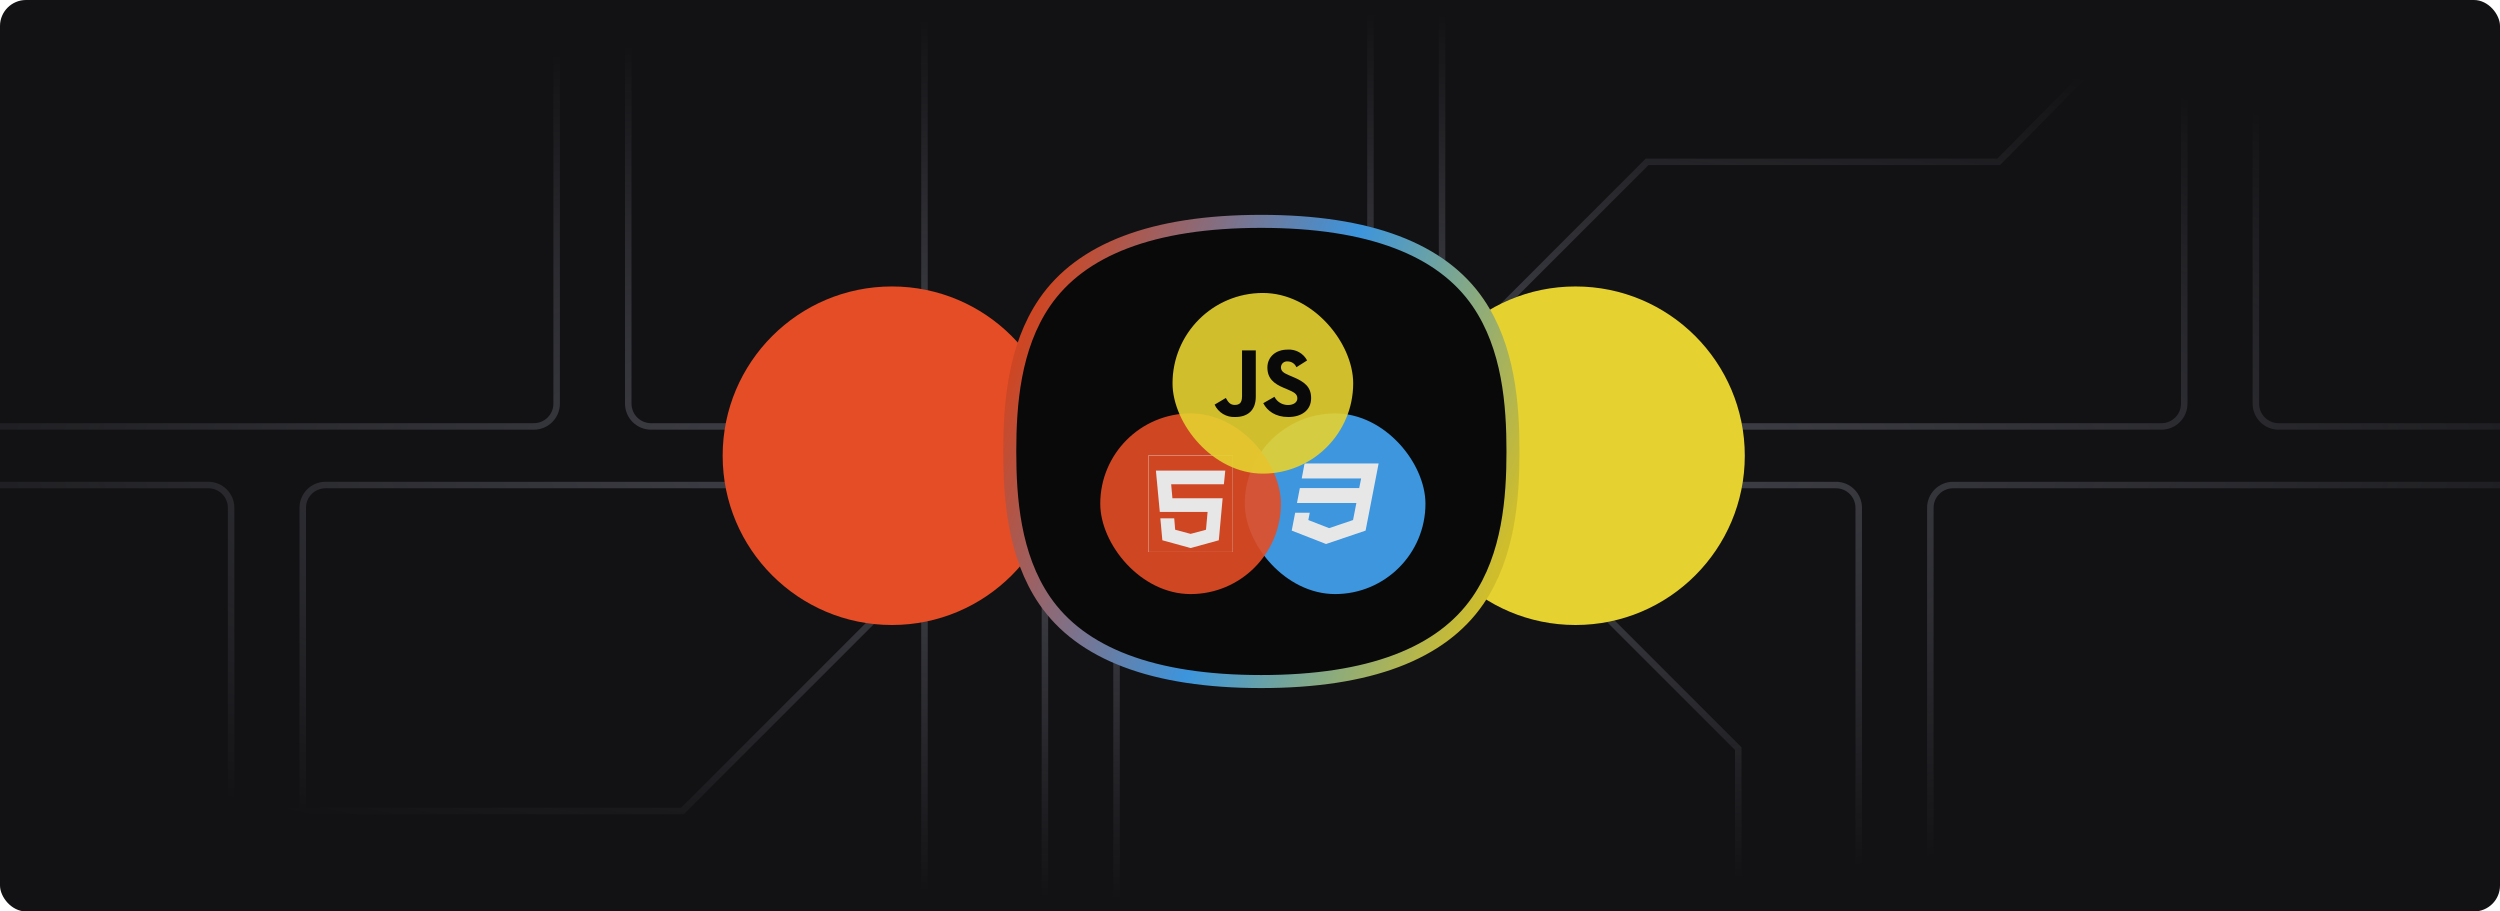<svg width="384" height="140" viewBox="0 0 384 140" fill="none" xmlns="http://www.w3.org/2000/svg">
<g clip-path="url(#clip0_4053_4841)">
<rect width="384" height="140" rx="4" fill="#121214"/>
<path fill-rule="evenodd" clip-rule="evenodd" d="M82 -4H-25C-26.657 -4 -28 -2.657 -28 -1V62C-28 63.657 -26.657 65 -25 65H82C83.657 65 85 63.657 85 62V-1C85 -2.657 83.657 -4 82 -4ZM-25 -5C-27.209 -5 -29 -3.209 -29 -1V62C-29 64.209 -27.209 66 -25 66H82C84.209 66 86 64.209 86 62V-1C86 -3.209 84.209 -5 82 -5H-25ZM457 -4H350C348.343 -4 347 -2.657 347 -1V62C347 63.657 348.343 65 350 65H457C458.657 65 460 63.657 460 62V-1C460 -2.657 458.657 -4 457 -4ZM350 -5C347.791 -5 346 -3.209 346 -1V62C346 64.209 347.791 66 350 66H457C459.209 66 461 64.209 461 62V-1C461 -3.209 459.209 -5 457 -5H350ZM321.5 10.675V-3H320.5V10.47L306.791 24.357H253H252.793L252.646 24.504L223.004 54.147L223.711 54.853L253.207 25.357H307H307.209L307.356 25.208L321.356 11.027L321.5 10.88V10.675ZM105.174 124.925L141.5 88.599V140H142.5V87.599L155.099 75H157C158.657 75 160 76.343 160 78V141C160 142.657 158.657 144 157 144H50C48.343 144 47 142.657 47 141V125.071H104.82H105.027L105.174 124.925ZM35 124.071H19.27H19.062L18.916 124.218L1.636 141.5H-14V142.5H1.843H2.05L2.196 142.354L19.477 125.071H35V141C35 142.657 33.657 144 32 144H-75C-76.657 144 -78 142.657 -78 141V78C-78 76.343 -76.657 75 -75 75H32C33.657 75 35 76.343 35 78V124.071ZM36 124.071V78C36 75.791 34.209 74 32 74H-75C-77.209 74 -79 75.791 -79 78V141C-79 143.209 -77.209 145 -75 145H32C34.209 145 36 143.209 36 141V125.071H46V141C46 143.209 47.791 145 50 145H157C159.209 145 161 143.209 161 141V78C161 75.791 159.209 74 157 74H156.099L159.354 70.745L158.646 70.038L154.685 74H142.5V66H207C209.209 66 211 64.209 211 62V-1C211 -3.209 209.209 -5 207 -5H100C97.791 -5 96 -3.209 96 -1V62C96 64.209 97.791 66 100 66H141.5V74H50C47.791 74 46 75.791 46 78V124.071H36ZM47 124.071V78C47 76.343 48.343 75 50 75H141.5V87.184L104.613 124.071H47ZM142.5 75V86.184L153.685 75H142.5ZM207 65H142.5V-3H141.5V65H100C98.343 65 97 63.657 97 62V-1C97 -2.657 98.343 -4 100 -4H207C208.657 -4 210 -2.657 210 -1V62C210 63.657 208.657 65 207 65ZM226.293 75L266.5 115.207V140.5H267.5V115V114.793L267.354 114.646L227.707 75H282C283.657 75 285 76.343 285 78V141C285 142.657 283.657 144 282 144H175C173.343 144 172 142.657 172 141V78C172 76.343 173.343 75 175 75H226.293ZM225.293 74H175C172.791 74 171 75.791 171 78V141C171 143.209 172.791 145 175 145H282C284.209 145 286 143.209 286 141V78C286 75.791 284.209 74 282 74H226.707L224.854 72.146L224.146 72.854L225.293 74ZM300 75H407C408.657 75 410 76.343 410 78V141C410 142.657 408.657 144 407 144H300C298.343 144 297 142.657 297 141V78C297 76.343 298.343 75 300 75ZM296 78C296 75.791 297.791 74 300 74H407C409.209 74 411 75.791 411 78V141C411 143.209 409.209 145 407 145H300C297.791 145 296 143.209 296 141V78ZM332 -4H225C223.343 -4 222 -2.657 222 -1V62C222 63.657 223.343 65 225 65H332C333.657 65 335 63.657 335 62V-1C335 -2.657 333.657 -4 332 -4ZM225 -5C222.791 -5 221 -3.209 221 -1V62C221 64.209 222.791 66 225 66H332C334.209 66 336 64.209 336 62V-1C336 -3.209 334.209 -5 332 -5H225Z" fill="url(#paint0_radial_4053_4841)" fill-opacity="0.3"/>
<g filter="url(#filter0_f_4053_4841)">
<circle cx="137" cy="70" r="26" fill="#E44D26"/>
</g>
<g filter="url(#filter1_f_4053_4841)">
<circle cx="242" cy="70" r="26" fill="#E5D130"/>
</g>
<g filter="url(#filter2_f_4053_4841)">
<circle cx="192" cy="70" r="26" fill="#42A5F5"/>
</g>
<path d="M160.449 46.464L160.449 46.464C166.018 38.317 177.051 34.005 193.676 34C193.676 34 193.676 34 193.676 34L193.704 34C210.355 34 221.417 38.312 227.012 46.46C231.752 53.364 232.395 62.212 232.395 69.344C232.395 76.475 231.751 85.324 227.011 92.228C221.416 100.377 210.358 104.687 193.709 104.687H193.677C193.677 104.687 193.677 104.687 193.677 104.687C177.052 104.681 166.019 100.368 160.449 92.222C155.74 85.333 155.1 76.481 155.1 69.344C155.1 62.206 155.74 53.353 160.449 46.464Z" fill="#09090A" stroke="url(#paint1_linear_4053_4841)" stroke-width="2"/>
<g opacity="0.9">
<rect x="191.2" y="63.5" width="27.75" height="27.75" rx="13.875" fill="#42A5F5"/>
<path d="M200.381 71.192L199.945 73.488H209.07L208.775 74.972H199.656L199.213 77.26H208.338L207.828 79.878L204.148 81.122L200.959 79.878L201.18 78.751H198.938L198.407 81.5L203.678 83.561L209.755 81.5L210.561 77.356L210.722 76.525L211.756 71.192H200.381Z" fill="white"/>
</g>
<g opacity="0.9">
<rect x="169" y="63.5" width="27.75" height="27.75" rx="13.875" fill="#E44D26"/>
<g clip-path="url(#clip1_4053_4841)">
<rect width="12.95" height="14.8" transform="translate(176.4 69.975)" fill="white"/>
<path d="M182.875 84.181L187.211 82.986L187.797 76.533H180.083L179.891 74.385H187.989L188.202 72.281H177.547L178.144 78.638H185.485L185.24 81.367L182.875 82.002L180.509 81.367L180.36 79.611H178.229L178.538 82.986L182.875 84.181ZM174.425 68.779H191.324L189.8 85.916L182.875 87.82L175.949 85.916L174.425 68.779Z" fill="white"/>
<path d="M182.875 84.181L187.211 82.986L187.797 76.533H180.083L179.891 74.385H187.989L188.202 72.281H177.547L178.144 78.638H185.485L185.24 81.367L182.875 82.002L180.509 81.367L180.36 79.611H178.229L178.538 82.986L182.875 84.181ZM174.425 68.779H191.324L189.8 85.916L182.875 87.82L175.949 85.916L174.425 68.779Z" fill="#E44D26"/>
</g>
</g>
<g opacity="0.9">
<rect x="180.1" y="45" width="27.75" height="27.75" rx="13.875" fill="#E5D130"/>
<path d="M186.564 62.152L188.285 61.127C188.617 61.707 188.919 62.197 189.643 62.197C190.338 62.197 190.776 61.931 190.776 60.89V53.821H192.889V60.919C192.889 63.072 191.606 64.052 189.734 64.052C189.073 64.088 188.416 63.925 187.85 63.585C187.284 63.246 186.836 62.746 186.565 62.151L186.564 62.152ZM194.037 61.928L195.758 60.948C195.949 61.33 196.246 61.651 196.615 61.874C196.983 62.098 197.408 62.214 197.841 62.21C198.717 62.21 199.275 61.779 199.275 61.185C199.275 60.473 198.701 60.22 197.735 59.802L197.209 59.582C195.684 58.944 194.672 58.142 194.672 56.449C194.672 54.889 195.88 53.702 197.767 53.702C198.378 53.658 198.989 53.792 199.524 54.088C200.058 54.384 200.492 54.828 200.771 55.365L199.125 56.405C199.017 56.138 198.829 55.91 198.587 55.751C198.344 55.592 198.058 55.509 197.767 55.514C197.639 55.501 197.511 55.515 197.39 55.553C197.268 55.592 197.156 55.656 197.061 55.74C196.966 55.823 196.889 55.926 196.837 56.04C196.784 56.155 196.756 56.279 196.755 56.405C196.755 57.029 197.148 57.281 198.053 57.667L198.581 57.89C200.377 58.647 201.388 59.419 201.388 61.157C201.388 63.028 199.894 64.053 197.887 64.053C195.924 64.053 194.656 63.132 194.037 61.929" fill="#09090A"/>
</g>
</g>
<defs>
<filter id="filter0_f_4053_4841" x="31" y="-36" width="212" height="212" filterUnits="userSpaceOnUse" color-interpolation-filters="sRGB">
<feFlood flood-opacity="0" result="BackgroundImageFix"/>
<feBlend mode="normal" in="SourceGraphic" in2="BackgroundImageFix" result="shape"/>
<feGaussianBlur stdDeviation="40" result="effect1_foregroundBlur_4053_4841"/>
</filter>
<filter id="filter1_f_4053_4841" x="136" y="-36" width="212" height="212" filterUnits="userSpaceOnUse" color-interpolation-filters="sRGB">
<feFlood flood-opacity="0" result="BackgroundImageFix"/>
<feBlend mode="normal" in="SourceGraphic" in2="BackgroundImageFix" result="shape"/>
<feGaussianBlur stdDeviation="40" result="effect1_foregroundBlur_4053_4841"/>
</filter>
<filter id="filter2_f_4053_4841" x="86" y="-36" width="212" height="212" filterUnits="userSpaceOnUse" color-interpolation-filters="sRGB">
<feFlood flood-opacity="0" result="BackgroundImageFix"/>
<feBlend mode="normal" in="SourceGraphic" in2="BackgroundImageFix" result="shape"/>
<feGaussianBlur stdDeviation="40" result="effect1_foregroundBlur_4053_4841"/>
</filter>
<radialGradient id="paint0_radial_4053_4841" cx="0" cy="0" r="1" gradientUnits="userSpaceOnUse" gradientTransform="translate(191 70) rotate(90) scale(68.5 246.6)">
<stop stop-color="#DEE0FC"/>
<stop offset="1" stop-color="#DEE0FC" stop-opacity="0"/>
</radialGradient>
<linearGradient id="paint1_linear_4053_4841" x1="158" y1="50" x2="233" y2="79" gradientUnits="userSpaceOnUse">
<stop stop-color="#CE4623"/>
<stop offset="0.523" stop-color="#3C95DD"/>
<stop offset="1" stop-color="#CFBD2C"/>
</linearGradient>
<clipPath id="clip0_4053_4841">
<rect width="384" height="140" rx="4" fill="white"/>
</clipPath>
<clipPath id="clip1_4053_4841">
<rect width="12.95" height="14.8" fill="white" transform="translate(176.4 69.975)"/>
</clipPath>
</defs>
</svg>
